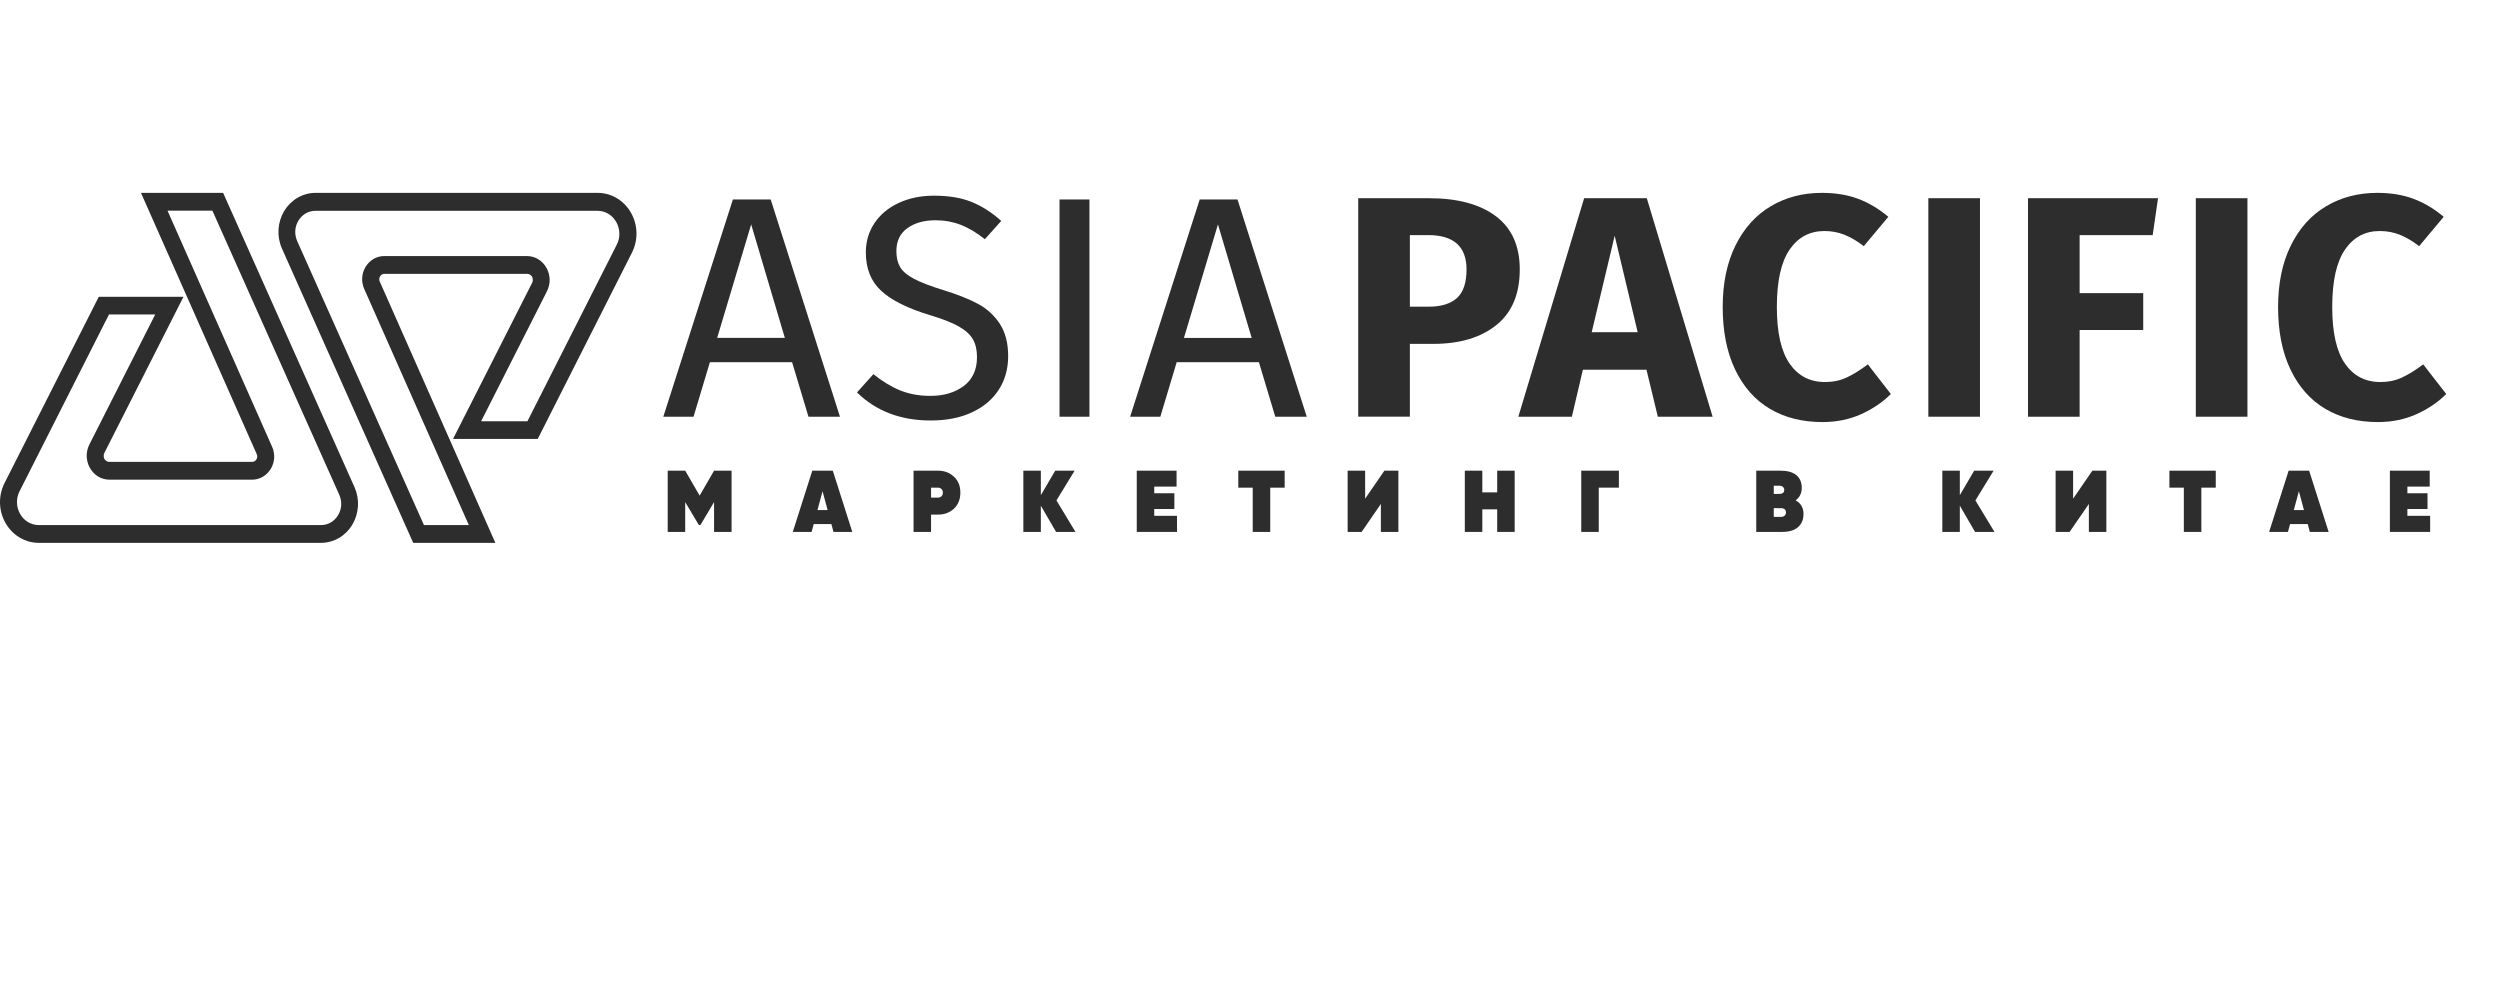 <svg fill="none" height="74" viewBox="0 0 188 74" width="188" xmlns="http://www.w3.org/2000/svg"><g fill="#2d2d2d"><path clip-rule="evenodd" d="m26.662 36.641c.403.914.339 1.963-.17 2.821-.52.859-1.401 1.361-2.367 1.361h-21.2c-1.03 0-1.974-.558-2.505-1.484-.531-.925-.562-2.062-.074-3.022l7.081-13.997h6.37l-5.945 11.733c-.106.212-.032.39 0 .457.042.067.148.224.382.224h10.722c.191 0 .296-.134.329-.19.032-.056.107-.212.022-.39l-8.706-19.651h6.178zm-6.2-3.044c.244.546.202 1.171-.106 1.672-.308.502-.828.803-1.401.803h-10.722c-.616 0-1.168-.335-1.476-.892-.308-.558-.318-1.215-.021-1.784l4.936-9.747h-3.482v.011l-6.719 13.283c-.276.535-.255 1.183.043 1.707.297.524.828.836 1.411.836h21.21c.531 0 .998-.268 1.284-.737.286-.468.319-1.026.096-1.539l-9.543-21.369h-3.376z" fill-rule="evenodd"/><path clip-rule="evenodd" d="m44.938 14.503c1.03 0 1.975.558 2.506 1.484.53.926.562 2.063.074 3.022l-7.08 13.997h-6.369l5.945-11.733c.105-.212.031-.39 0-.457-.043-.067-.149-.223-.383-.223h-10.722c-.191 0-.296.134-.329.19-.032.056-.107.212-.022.39l8.694 19.651h-6.178l-9.873-22.138c-.403-.914-.339-1.963.17-2.822.52-.848 1.401-1.361 2.357-1.361zm-21.209 1.349c-.531 0-.998.268-1.284.736-.287.469-.318 1.027-.096 1.54l9.533 21.358h3.375l-7.866-17.756c-.244-.546-.201-1.171.107-1.672.308-.502.828-.803 1.401-.803h10.722c.615 0 1.167.335 1.476.892.308.557.319 1.215.021 1.784l-4.937 9.747h3.482l6.72-13.282c.276-.535.255-1.183-.042-1.707-.298-.524-.829-.836-1.413-.836z" fill-rule="evenodd"/><path d="m52.613 37.27 1.085-1.876h1.317v4.606h-1.317v-2.243l-1.026 1.724h-.118l-1.027-1.724v2.243h-1.316v-4.606h1.316z"/><path clip-rule="evenodd" d="m64.093 40h-1.415l-.158-.592h-1.329l-.158.592h-1.415l1.467-4.606h1.54zm-2.619-1.645h.763l-.382-1.414z" fill-rule="evenodd"/><path clip-rule="evenodd" d="m70.542 35.395c.474 0 .873.151 1.197.454.32.294.48.694.48 1.198 0 .5-.16.901-.48 1.204-.324.298-.724.447-1.197.447h-.527v1.303h-1.316v-4.606zm-.527 2.026h.527c.105 0 .19-.033.256-.099.07-.07.105-.163.105-.276s-.035-.204-.105-.27c-.066-.07-.151-.105-.256-.105h-.527z" fill-rule="evenodd"/><path d="m78.272 37.237 1.08-1.842h1.46l-1.368 2.237 1.433 2.369h-1.46l-1.146-1.974v1.974h-1.315v-4.606h1.315z"/><path d="m88.478 36.593h-1.679v.5h1.513v1.184h-1.513v.513h1.711v1.21h-3.026v-4.606h2.994z"/><path d="m96.607 36.671h-1.085v3.329h-1.317v-3.329h-1.086v-1.276h3.487z"/><path d="m102.658 37.5 1.448-2.106h1.053v4.606h-1.317v-2.105l-1.447 2.105h-1.053v-4.606h1.316z"/><path d="m111.47 37.026h1.119v-1.632h1.315v4.606h-1.315v-1.697h-1.119v1.697h-1.316v-4.606h1.316z"/><path d="m121.74 36.671h-1.514v3.329h-1.316v-4.606h2.83z"/><path clip-rule="evenodd" d="m133.899 35.395c.518 0 .913.112 1.185.335.272.224.409.544.409.961-.001.399-.155.71-.461.934.395.224.592.564.592 1.02 0 .426-.138.759-.415 1-.276.237-.673.355-1.191.355h-1.948v-4.606zm-.512 3.474h.553c.105-.001.191-.03.262-.092.07-.062.105-.141.105-.237 0-.184-.098-.292-.295-.322l-.625-.007zm0-1.724.506-.006c.188-.026.284-.127.284-.303 0-.097-.037-.171-.107-.224-.066-.057-.149-.085-.25-.085h-.433z" fill-rule="evenodd"/><path d="m147.379 37.237 1.079-1.842h1.461l-1.369 2.237 1.435 2.369h-1.461l-1.145-1.974v1.974h-1.317v-4.606h1.317z"/><path d="m155.898 37.5 1.448-2.106h1.052v4.606h-1.315v-2.105l-1.448 2.105h-1.053v-4.606h1.316z"/><path d="m166.625 36.671h-1.084v3.329h-1.317v-3.329h-1.085v-1.276h3.486z"/><path clip-rule="evenodd" d="m175.114 40h-1.415l-.158-.592h-1.329l-.158.592h-1.415l1.467-4.606h1.54zm-2.619-1.645h.763l-.382-1.414z" fill-rule="evenodd"/><path d="m182.713 36.593h-1.678v.5h1.514v1.184h-1.514v.513h1.712v1.21h-3.028v-4.606h2.994z"/><path d="m137.005 14.503c1.027 0 1.938.15 2.736.451.797.3 1.551.75 2.261 1.351l-1.846 2.206c-.49-.379-.972-.664-1.445-.854-.473-.19-.979-.284-1.516-.284-1.104 0-1.977.466-2.617 1.398-.639.933-.959 2.372-.959 4.316 0 1.913.32 3.332.959 4.256.64.925 1.528 1.386 2.665 1.386.6 0 1.145-.115 1.634-.344.489-.229 1.017-.557 1.586-.984l1.728 2.229c-.616.617-1.361 1.122-2.238 1.517-.876.395-1.843.593-2.901.593-1.515-0-2.832-.332-3.954-.995-1.121-.664-1.993-1.649-2.616-2.953-.624-1.304-.935-2.873-.935-4.706 0-1.786.319-3.327.959-4.623.639-1.296 1.523-2.28 2.651-2.952 1.129-.672 2.412-1.008 3.848-1.008z"/><path d="m178.77 14.503c1.026 0 1.937.15 2.734.451.797.3 1.552.75 2.261 1.351l-1.845 2.206c-.491-.379-.973-.664-1.446-.854-.473-.19-.978-.284-1.515-.284-1.105 0-1.977.466-2.617 1.398-.639.933-.959 2.372-.959 4.316 0 1.913.32 3.332.959 4.256.64.924 1.528 1.386 2.664 1.386.6 0 1.145-.115 1.634-.344.489-.229 1.019-.557 1.587-.984l1.729 2.229c-.616.617-1.362 1.122-2.238 1.517-.877.395-1.844.593-2.901.593-1.516 0-2.834-.332-3.954-.995-1.121-.664-1.994-1.649-2.618-2.953-.623-1.304-.934-2.873-.934-4.706 0-1.786.32-3.327.959-4.623.638-1.296 1.522-2.28 2.651-2.952s2.412-1.008 3.849-1.008z"/><path d="m70.249 14.715c1.089 0 2.021.154 2.794.463.774.308 1.524.786 2.25 1.435l-1.231 1.375c-.616-.49-1.22-.85-1.812-1.08-.592-.229-1.227-.344-1.906-.344-.853 0-1.556.198-2.108.593-.552.395-.828.972-.828 1.731 0 .474.094.874.284 1.198.19.324.541.62 1.054.889.513.269 1.259.553 2.237.854 1.026.316 1.879.656 2.557 1.019.679.364 1.228.865 1.647 1.505.418.64.627 1.451.627 2.431 0 .948-.233 1.786-.699 2.513-.465.727-1.136 1.296-2.012 1.707-.877.411-1.915.617-3.115.617-2.257 0-4.104-.703-5.541-2.11l1.232-1.375c.662.537 1.334.944 2.013 1.221.679.277 1.437.414 2.274.414 1.01 0 1.847-.248 2.51-.746s.994-1.221.994-2.17c0-.537-.103-.984-.308-1.34-.205-.356-.557-.676-1.054-.961-.498-.284-1.219-.569-2.167-.853-1.673-.506-2.897-1.114-3.67-1.826s-1.16-1.676-1.16-2.893c0-.822.217-1.557.651-2.205.434-.648 1.042-1.154 1.823-1.517.782-.364 1.669-.545 2.665-.545z"/><path clip-rule="evenodd" d="m63.166 31.337h-2.369l-1.232-4.102h-6.18l-1.231 4.102h-2.273l5.233-16.337h2.842zm-9.236-5.928h5.091l-2.533-8.536z" fill-rule="evenodd"/><path d="m81.926 31.337h-2.25v-16.337h2.25z"/><g clip-rule="evenodd" fill-rule="evenodd"><path d="m98.268 31.338h-2.367l-1.231-4.102h-6.182l-1.231 4.102h-2.272l5.233-16.337h2.842zm-9.235-5.928h5.092l-2.535-8.536z"/><path d="m107.441 14.905c2.164 0 3.846.451 5.046 1.352 1.199.901 1.799 2.236 1.799 4.006 0 1.849-.588 3.244-1.764 4.185-1.176.941-2.751 1.411-4.724 1.411h-1.775v5.477h-3.884v-16.432zm-1.418 8.156h1.443c.916 0 1.614-.217 2.096-.651.481-.435.722-1.151.722-2.146 0-1.723-.963-2.584-2.889-2.584h-1.372z"/><path d="m128.789 31.337h-4.12l-.854-3.534h-4.782l-.829 3.534h-4.026l4.949-16.432h4.712zm-9.093-6.354h3.457l-1.729-7.256z"/></g><path d="m148.894 31.337h-3.882v-16.432h3.882z"/><path d="m161.882 17.68h-5.494v4.362h4.782v2.774h-4.782v6.521h-3.884v-16.432h9.78z"/><path d="m169.008 31.337h-3.883v-16.432h3.883z"/></g></svg>